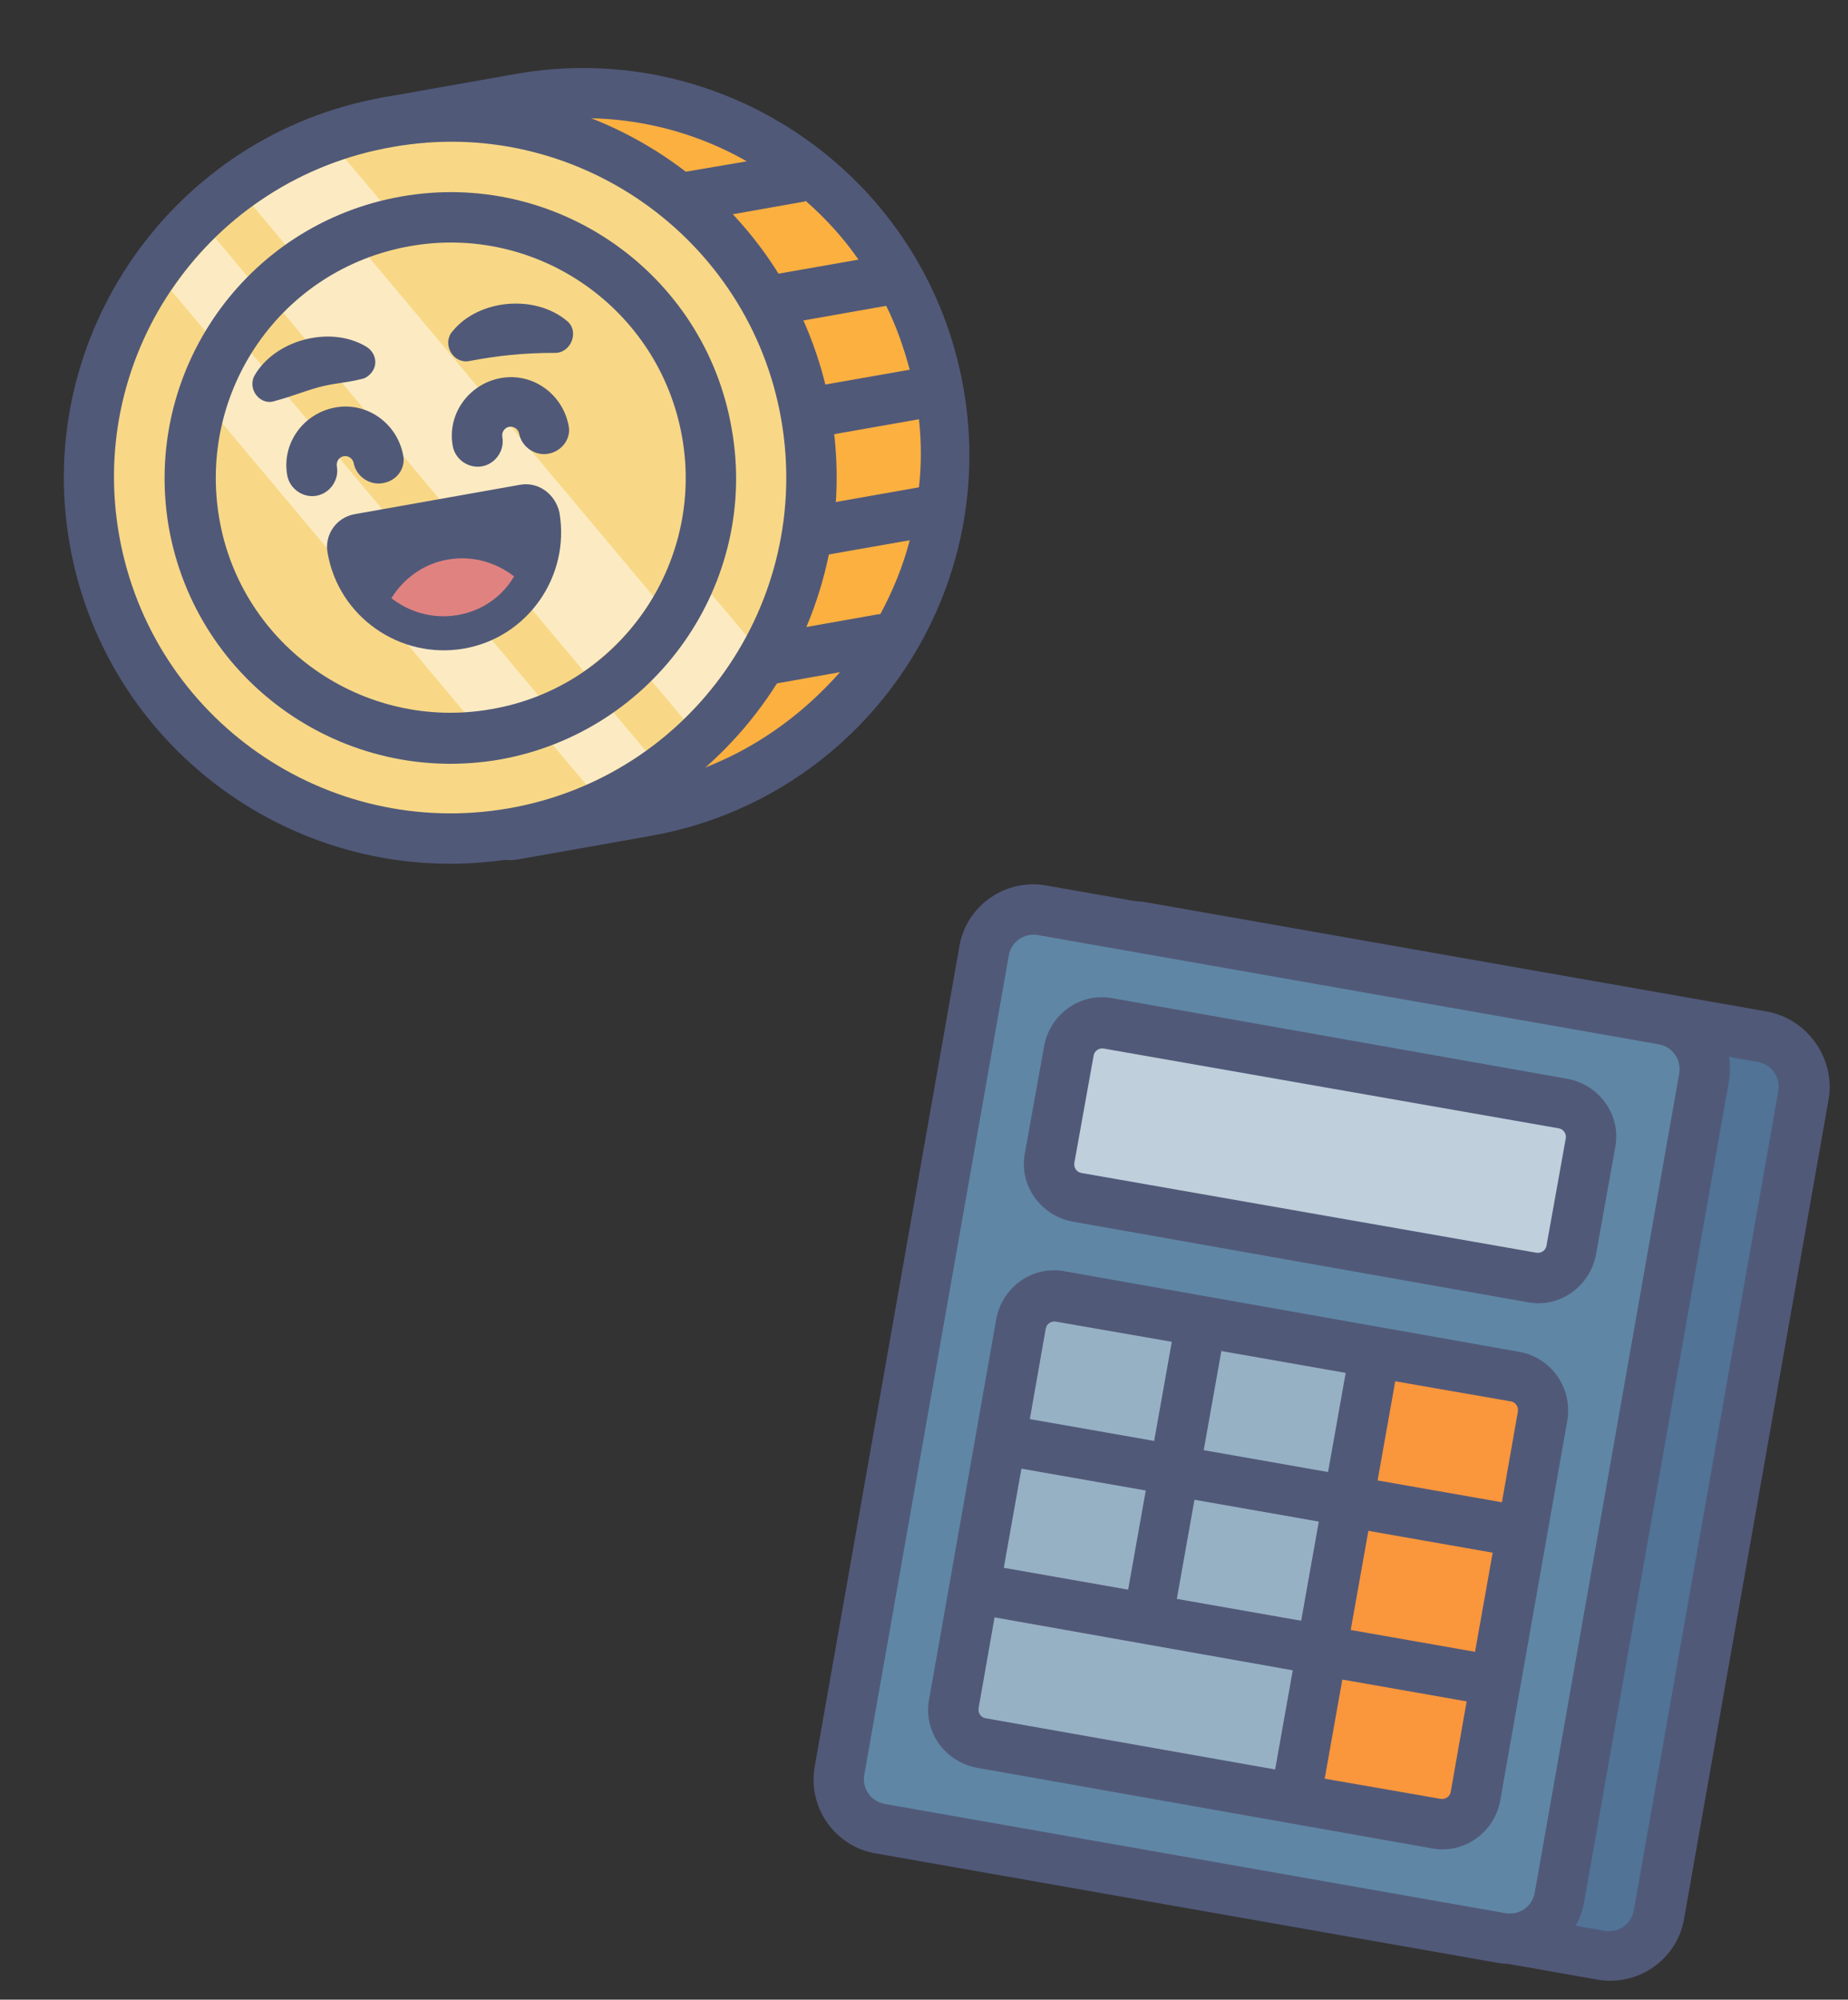 <?xml version="1.0" encoding="UTF-8"?>
<svg xmlns="http://www.w3.org/2000/svg" xml:space="preserve" id="Layer_1" x="0" y="0" version="1.1" viewBox="0 0 220 238">
  <rect x="0" y="0" width="220" height="238" fill="#333333" stroke="none"/>
  <style>.st1{fill:#515979}.st2{fill:#f8d886}.st3{fill:#fcebc2}.st8{fill:#97b1c4}.st9{fill:#fa963c}</style>
  <path d="M61.1 99.2c-1.6.3-3.2-.8-3.5-2.4L43.7 18c-.3-1.6.8-3.2 2.4-3.5l15.8-2.8c23.3-4.1 45.7 11.5 49.8 34.9 4.1 23.3-11.5 45.7-34.9 49.8z" style="fill:#fbb040"></path>
  <path d="m61.4 8.8-15.8 2.8c-3.3.6-5.4 3.7-4.9 7l13.9 78.8c.6 3.3 3.7 5.4 7 4.9l15.8-2.8c25-4.4 41.7-28.3 37.3-53.3-4.4-25.1-28.3-41.8-53.3-37.4m-.8 87.4L46.7 17.5l15.8-2.8c9.4-1.7 18.7.1 26.4 4.5L76 21.4c-1.6.3-2.7 1.8-2.4 3.5.3 1.6 1.8 2.7 3.5 2.4L95.7 24c.1 0 .1 0 .2-.1 2.4 2.1 4.5 4.4 6.3 7l-14.8 2.6c-1.6.3-2.7 1.8-2.4 3.5.3 1.6 1.8 2.7 3.5 2.4l17-3c1.2 2.4 2.1 5 2.8 7.6l-16.5 2.9c-1.6.3-2.7 1.8-2.4 3.5.3 1.6 1.8 2.7 3.5 2.4l16.5-2.9c.3 2.7.3 5.5 0 8.1l-17 3c-1.6.3-2.7 1.8-2.4 3.5.3 1.6 1.8 2.7 3.5 2.4l14.8-2.6c-.8 3.1-2 6-3.5 8.8h-.2L86 76.4c-1.6.3-2.7 1.8-2.4 3.5.3 1.6 1.8 2.7 3.5 2.4L100 80c-6.2 7-14.2 11.8-23.7 13.5z" class="st1"></path>
  <path d="M61.1 99.2c-23.3 4.1-45.7-11.5-49.8-34.9s11.5-45.7 34.9-49.8S91.9 26 96 49.4c4.1 23.3-11.6 45.7-34.9 49.8" class="st2"></path>
  <path d="M88.9 75.7 41.1 18.9c-4 1.3-7.7 3.2-11 5.6l51.3 61.1q4.5-4.35 7.5-9.9M20.4 34.6l49.4 58.8c2.5-1.1 4.9-2.5 7.1-4L25.6 28.3c-1.9 1.9-3.7 4-5.2 6.3" class="st3"></path>
  <path d="M59 87.4c-16.8 3-32.9-8.3-35.9-25.1s8.3-32.9 25.1-35.9 32.9 8.3 35.9 25.1S75.8 84.4 59 87.4" class="st2"></path>
  <path d="M77.8 71 43.9 30.6q-5.85 2.25-10.2 6.6l35.8 42.7c3.4-2.4 6.2-5.4 8.3-8.9M26.4 50.3l29 34.6c1-.1 2-.2 3.1-.4 2-.4 3.9-.9 5.7-1.6L29.9 42c-1.6 2.5-2.8 5.3-3.5 8.3" class="st3"></path>
  <path d="M45.6 57.5c-1.6.3-3.2-.8-3.5-2.4-.1-.5-.6-.9-1.2-.8-.5.1-.9.6-.8 1.2.3 1.6-.8 3.2-2.4 3.5s-3.2-.8-3.5-2.4c-.7-3.8 1.9-7.4 5.7-8.1s7.4 1.9 8.1 5.7c.3 1.5-.7 3-2.4 3.3M65.3 54c-1.6.3-3.2-.8-3.5-2.4-.1-.5-.6-.9-1.2-.8-.5.1-.9.6-.8 1.2.3 1.6-.8 3.2-2.4 3.5s-3.2-.8-3.5-2.4c-.7-3.8 1.9-7.4 5.7-8.1s7.4 1.9 8.1 5.7c.3 1.5-.8 3-2.4 3.3m-35-9.3c2.4-4.2 8.9-6 13.2-3.5 1.1.6 1.5 1.9.9 2.9-.3.5-.8.9-1.3 1-2 .5-3.4.5-5.2 1s-3.2 1.1-5.1 1.6c-1.8.7-3.4-1.4-2.5-3M66.1 42c-3.7 0-6.7.3-10.4 1-1.9.2-3.1-2.2-1.8-3.6 3.1-3.8 9.8-4.4 13.6-1.2 1.5 1.2.5 3.8-1.4 3.8m-4.2 15.7-19.7 3.5c-2.2.4-3.6 2.5-3.2 4.6 1.3 7.6 8.6 12.7 16.2 11.4S67.9 68.6 66.6 61c-.5-2.2-2.5-3.7-4.7-3.3" class="st1"></path>
  <path d="M54.5 73.2c-2.9.5-5.7-.3-7.9-2 1.4-2.3 3.8-4.1 6.7-4.6s5.7.3 7.9 2c-1.4 2.4-3.8 4.1-6.7 4.6" style="fill:#e08380"></path>
  <path d="m209.8 123.4-73.9-13c-3.3-.6-6.4 1.6-7 4.9l-17.2 97.5c-.6 3.3 1.6 6.4 4.9 7l73.9 13c3.3.6 6.4-1.6 7-4.9l17.2-97.5c.6-3.3-1.6-6.4-4.9-7" style="fill:#507396"></path>
  <path d="M209.3 126.4c1.6.3 2.7 1.8 2.4 3.5l-17.2 97.5c-.3 1.6-1.8 2.7-3.5 2.4l-73.9-13c-1.6-.3-2.7-1.8-2.4-3.5l17.2-97.5c.3-1.6 1.8-2.7 3.5-2.4zm1.1-6-73.9-13c-4.9-.9-9.6 2.4-10.4 7.3l-17.2 97.5c-.9 4.9 2.4 9.6 7.3 10.4l73.9 13c4.9.9 9.6-2.4 10.4-7.3l17.2-97.5c.8-4.8-2.5-9.5-7.3-10.4" class="st1"></path>
  <path d="m198 121.3-73.9-13c-3.3-.6-6.4 1.6-7 4.9L100 210.7c-.6 3.3 1.6 6.4 4.9 7l73.9 13c3.3.6 6.4-1.6 7-4.9l17.2-97.5c.5-3.3-1.7-6.4-5-7" style="fill:#5f87a5"></path>
  <path d="M197.5 124.3c1.6.3 2.7 1.8 2.4 3.5l-17.2 97.5c-.3 1.6-1.8 2.7-3.5 2.4l-73.9-13c-1.6-.3-2.7-1.8-2.4-3.5l17.2-97.5c.3-1.6 1.8-2.7 3.5-2.4zm1-5.9-73.9-13c-4.9-.9-9.6 2.4-10.4 7.3L97 210.2c-.9 4.9 2.4 9.6 7.3 10.4l73.9 13c4.9.9 9.6-2.4 10.4-7.3l17.2-97.5c.9-4.9-2.4-9.6-7.3-10.4" class="st1"></path>
  <path d="m186.1 131.4-54.2-9.6c-2.2-.4-4.3 1.1-4.6 3.2l-2.3 12.8c-.4 2.2 1.1 4.2 3.2 4.6l54.2 9.6c2.2.4 4.3-1.1 4.6-3.2l2.3-12.8c.4-2.1-1-4.2-3.2-4.6" style="fill:#bfcfdb"></path>
  <path d="M185.6 134.3c.5.1.9.6.8 1.2l-2.3 12.8c-.1.5-.6.9-1.2.8l-54.2-9.5c-.5-.1-.9-.6-.8-1.2l2.3-12.8c.1-.5.6-.9 1.2-.8zm1-5.9-54.2-9.6c-3.8-.7-7.4 1.9-8.1 5.7l-2.3 12.8c-.7 3.8 1.9 7.4 5.7 8.1l54.2 9.6c3.8.7 7.4-1.9 8.1-5.7l2.3-12.8c.7-3.8-1.9-7.4-5.7-8.1" class="st1"></path>
  <path d="m119.1 171.4 2.4-13.8c.4-2.2 2.5-3.6 4.6-3.2l16.7 3-3.1 17.7z" class="st8"></path>
  <path d="m160.5 178.7 3.1-17.7 16.7 3c2.2.4 3.6 2.5 3.2 4.6l-2.4 13.8z" class="st9"></path>
  <path d="m139.8 175-20.7-3.6-3.1 17.7 20.7 3.6z" class="st8"></path>
  <path d="m181.2 182.3-20.7-3.6-3.1 17.7L178 200zm-27 31.8 3.1-17.7L178 200l-2.4 13.8c-.4 2.2-2.5 3.6-4.6 3.2z" class="st9"></path>
  <path d="m163.6 160.9-20.7-3.6-3.1 17.7 20.7 3.6zm-3.1 17.8-20.7-3.6-3.1 17.7 20.7 3.6z" class="st8"></path>
  <path d="M116.8 207.5c-2.2-.4-3.6-2.5-3.2-4.6l2.4-13.8 41.4 7.3-3.1 17.7z" class="st8"></path>
  <path d="m180.9 160.9-54.2-9.6c-3.8-.7-7.4 1.9-8.1 5.7l-8 45.3c-.7 3.8 1.9 7.4 5.7 8.1l54.2 9.6c3.8.7 7.4-1.9 8.1-5.7l8-45.3c.6-3.8-1.9-7.4-5.7-8.1m-35.5-.1 14.8 2.6-2.1 11.8-14.8-2.6zm9.5 32.1-14.8-2.6 2.1-11.8 14.8 2.6zm-30.4-34.8c.1-.5.6-.9 1.2-.8l13.8 2.4-2.1 11.8-14.8-2.6zm-2.9 16.7 14.8 2.6-2.1 11.8-14.8-2.6zm30.2 35.8-34.5-6.1c-.5-.1-.9-.6-.8-1.2l1.9-10.8 35.5 6.3zm20.9 2.7c-.1.5-.6.9-1.2.8l-13.8-2.4 2.1-11.8 14.8 2.6zm2.9-16.7-14.8-2.6 2.1-11.8 14.8 2.6zM164 176.2l2.1-11.8 13.8 2.4c.5.1.9.6.8 1.2l-1.9 10.8zM46.7 17.5C68.4 13.6 89.2 28.2 93 49.9c3.8 21.8-10.7 42.5-32.4 46.3S18.1 85.6 14.2 63.8s10.7-42.5 32.5-46.3m-1.1-5.9C20.7 16 3.9 39.9 8.3 64.8c4.4 25 28.3 41.7 53.3 37.3s41.7-28.3 37.3-53.3C94.5 23.9 70.6 7.2 45.6 11.6" class="st1"></path>
  <path d="M48.8 29.3C64 26.6 78.5 36.8 81.2 52s-7.5 29.8-22.7 32.4c-15.2 2.7-29.8-7.5-32.4-22.7S33.5 32 48.8 29.3m-1.1-5.9c-18.5 3.3-30.8 20.9-27.6 39.4C23.4 81.3 41 93.6 59.5 90.4 78 87.1 90.4 69.4 87.1 51c-3.2-18.5-20.9-30.9-39.4-27.6" class="st1"></path>
</svg>

